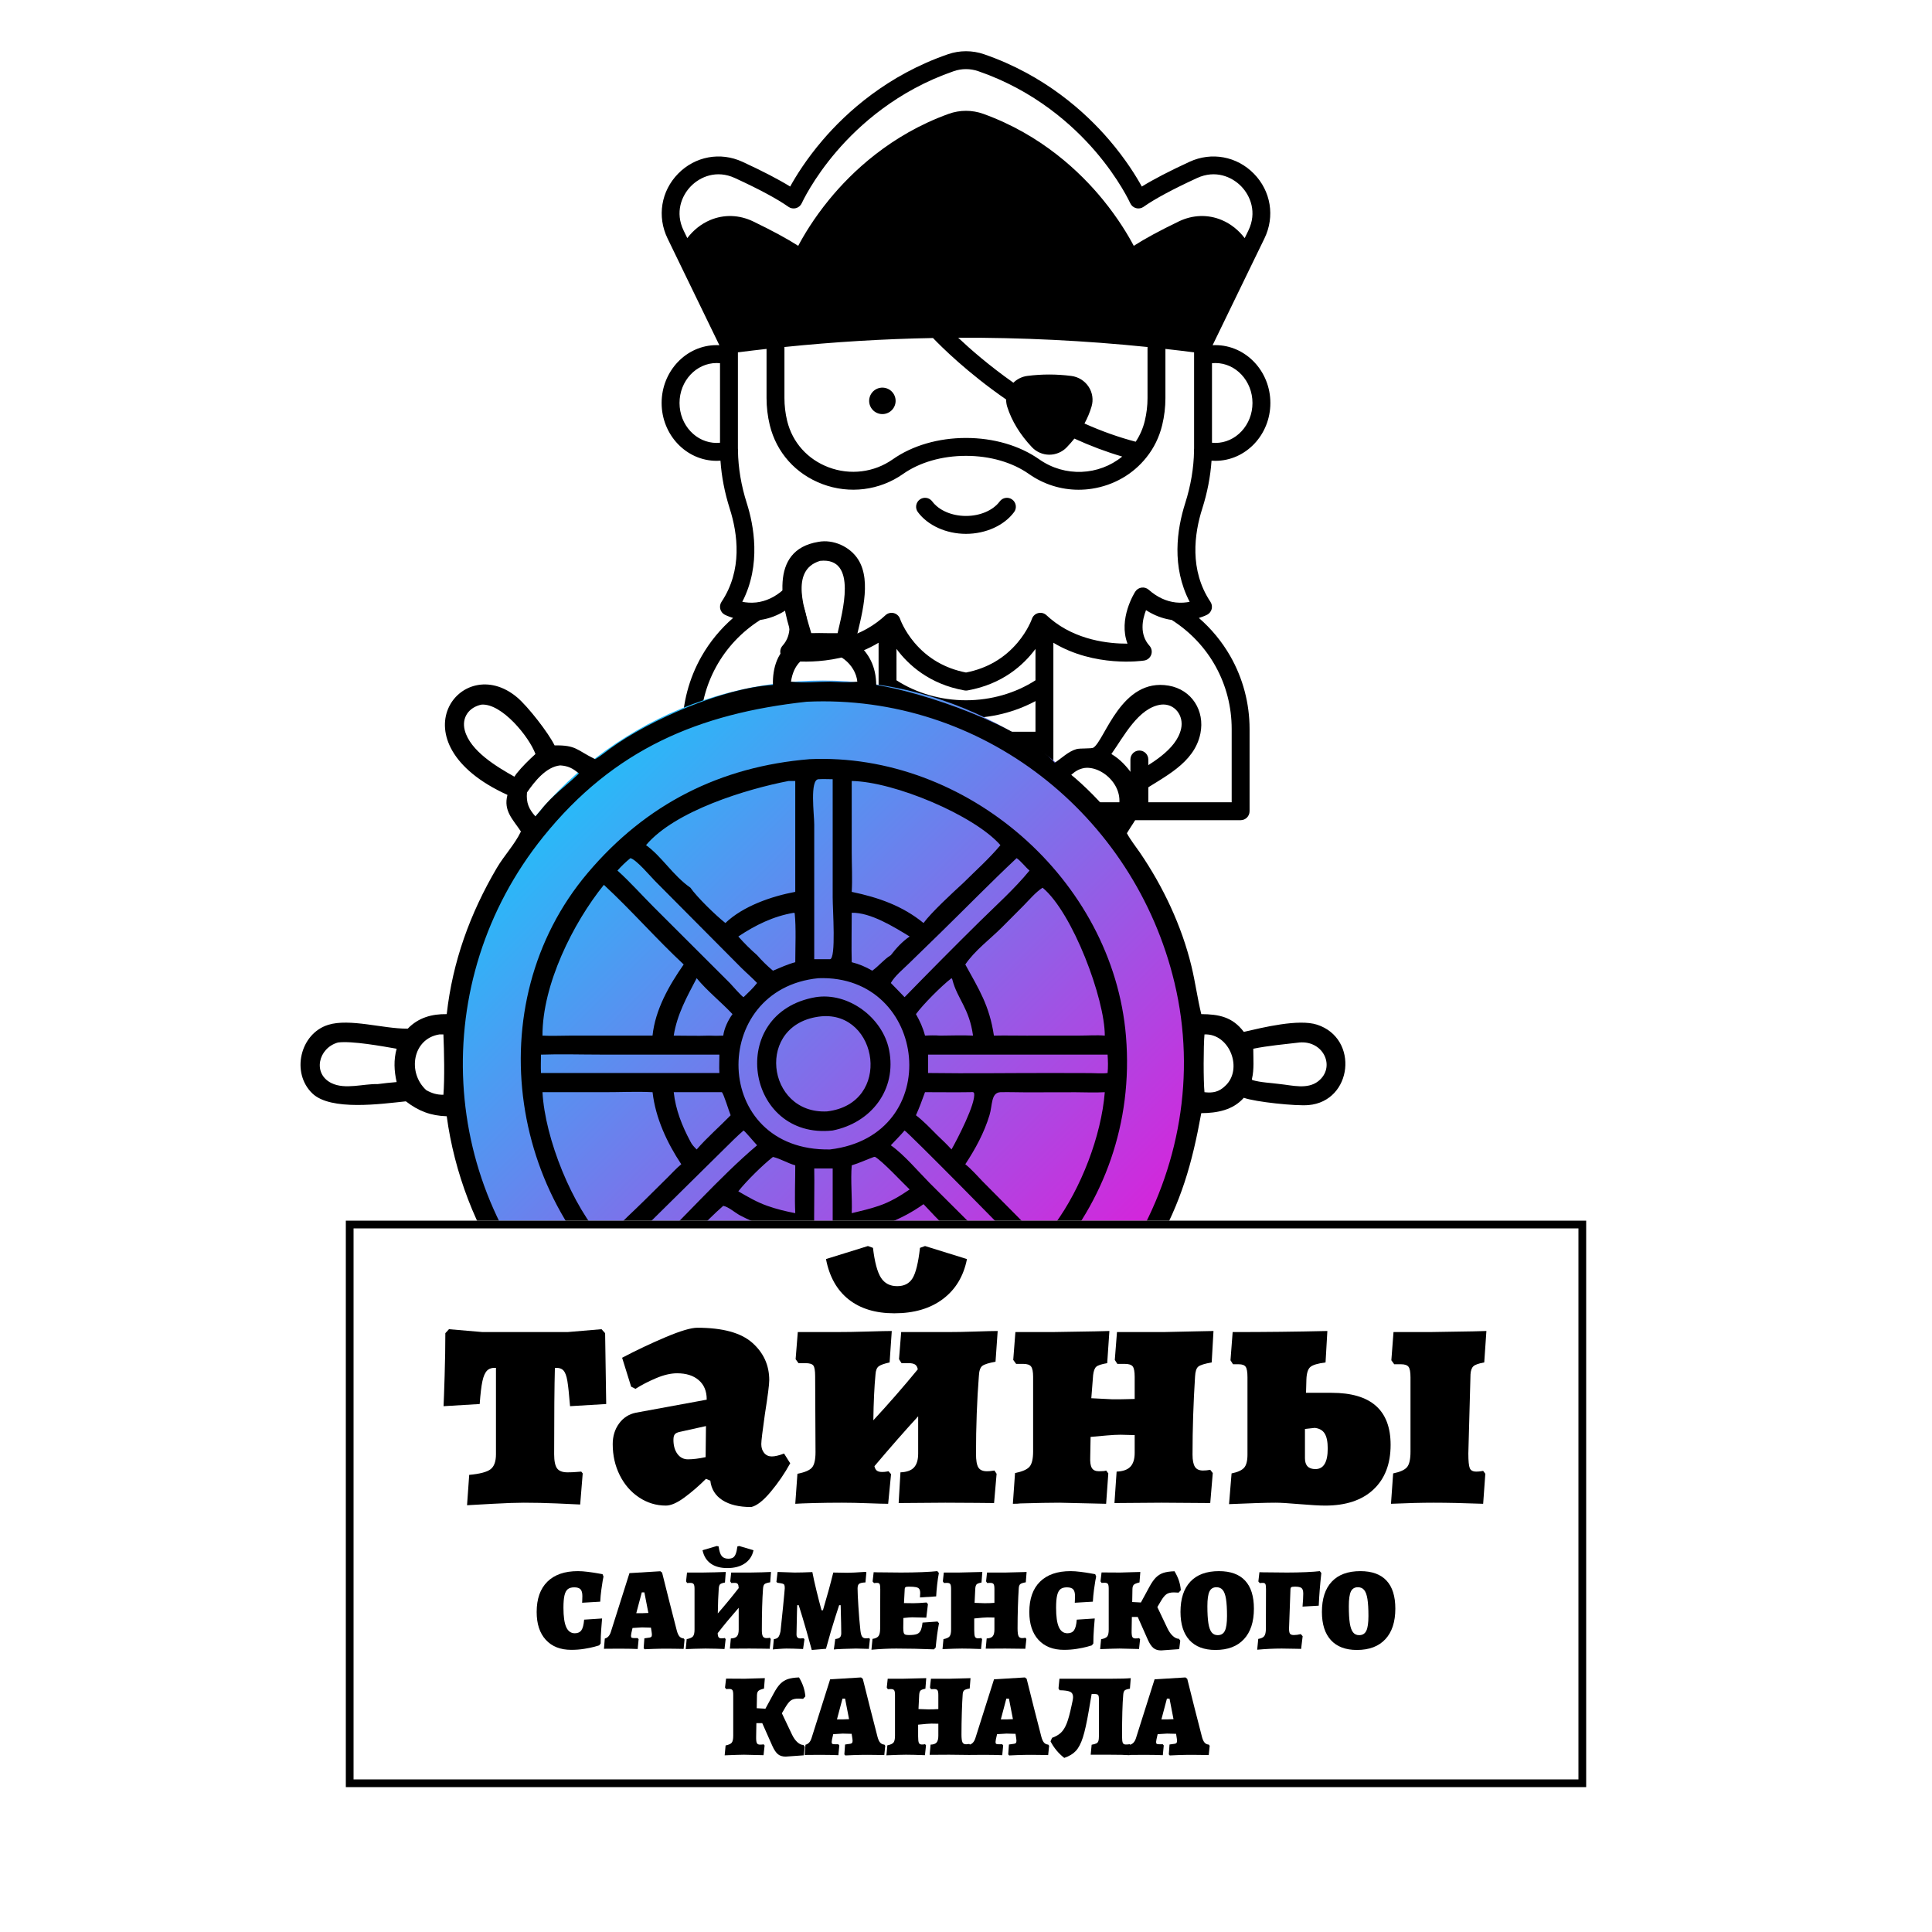 <?xml version="1.0" encoding="UTF-8" standalone="no"?> <svg xmlns="http://www.w3.org/2000/svg" xmlns:xlink="http://www.w3.org/1999/xlink" version="1.1" width="500" height="500" viewBox="0 0 500 500" xml:space="preserve"> <desc>Created with Fabric.js 3.6.3</desc> <defs> </defs> <g transform="matrix(1 0 0 1 250 250)"> <rect style="stroke: none; stroke-width: 1; stroke-dasharray: none; stroke-linecap: butt; stroke-dashoffset: 0; stroke-linejoin: miter; stroke-miterlimit: 4; fill: rgb(255,255,255); fill-rule: nonzero; opacity: 1;" x="-250" y="-250" rx="0" ry="0" width="500" height="500"></rect> </g> <g transform="matrix(-0.239 0 0 0.239 250 112.759)"> <g style=""> <g transform="matrix(0.973 -0.23 0.23 0.973 90.542 -37.723)"> <ellipse style="stroke: none; stroke-width: 1; stroke-dasharray: none; stroke-linecap: butt; stroke-dashoffset: 0; stroke-linejoin: miter; stroke-miterlimit: 4; fill: rgb(0,0,0); fill-rule: nonzero; opacity: 1;" cx="0" cy="0" rx="14.328" ry="14.328"></ellipse> </g> <g transform="matrix(1 0 0 1 0.019 86.763)"> <path style="stroke: none; stroke-width: 1; stroke-dasharray: none; stroke-linecap: butt; stroke-dashoffset: 0; stroke-linejoin: miter; stroke-miterlimit: 4; fill: rgb(0,0,0); fill-rule: nonzero; opacity: 1;" transform=" translate(-500.019, -586.763)" d="M 550.116 569.154 c -4.298 -3.188 -10.368 -2.288 -13.556 2.01 c -7.199 9.705 -21.193 15.734 -36.521 15.734 c -15.353 0 -29.361 -6.029 -36.56 -15.734 c -3.188 -4.297 -9.257 -5.198 -13.556 -2.01 c -4.298 3.188 -5.199 9.258 -2.01 13.556 c 10.783 14.538 30.757 23.569 52.126 23.569 c 21.346 0 41.305 -9.031 52.088 -23.569 C 555.315 578.412 554.415 572.343 550.116 569.154 z" stroke-linecap="round"></path> </g> <g transform="matrix(1 0 0 1 1.5000000530563e-7 0.005)"> <path style="stroke: none; stroke-width: 1; stroke-dasharray: none; stroke-linecap: butt; stroke-dashoffset: 0; stroke-linejoin: miter; stroke-miterlimit: 4; fill: rgb(0,0,0); fill-rule: nonzero; opacity: 1;" transform=" translate(-500, -500.005)" d="M 765.875 527.052 c 1.378 0.102 2.759 0.154 4.14 0.154 c 32.851 0 59.577 -28.1 59.577 -62.639 s -26.726 -62.639 -59.577 -62.639 c -0.985 0 -1.965 0.034 -2.942 0.084 l 43.871 -90.393 c 0.001 -0.001 0.001 -0.003 0.002 -0.004 l 12.248 -25.271 c 11.508 -23.73 6.999 -51.25 -11.487 -70.108 c -18.418 -18.79 -45.73 -23.833 -69.581 -12.85 c -21.644 9.959 -38.982 18.952 -51.737 26.828 c -5.996 -10.915 -17.426 -29.561 -35.347 -50.479 c -25.601 -29.883 -69.916 -70.247 -135.655 -92.842 c -12.501 -4.291 -26.271 -4.291 -38.778 0.001 c -65.735 22.593 -110.05 62.958 -135.65 92.84 c -17.921 20.918 -29.351 39.564 -35.347 50.479 c -12.732 -7.861 -30.057 -16.853 -51.698 -26.828 c -23.876 -10.986 -51.207 -5.936 -69.629 12.864 c -18.478 18.856 -22.983 46.37 -11.474 70.103 l 12.285 25.266 l 43.872 90.395 c -0.99 -0.051 -1.983 -0.086 -2.982 -0.086 c -32.851 0 -59.577 28.1 -59.577 62.639 s 26.726 62.639 59.577 62.639 c 1.381 0 2.762 -0.052 4.14 -0.154 c 1.169 17.174 4.53 34.581 10.04 51.898 c 8.632 27.073 14.102 66.562 -8.865 100.943 c -1.52 2.276 -2.007 5.088 -1.34 7.743 c 0.667 2.654 2.424 4.903 4.839 6.191 c 0.289 0.154 3.597 1.882 9.034 3.505 c -13.555 11.77 -25.118 25.784 -34.043 41.406 c -13.647 23.888 -20.861 51.134 -20.861 78.793 v 89.113 c 0 5.352 4.338 9.69 9.69 9.69 h 594.8 c 5.352 0 9.69 -4.338 9.69 -9.69 v -89.113 c 0 -27.659 -7.213 -54.906 -20.861 -78.793 c -8.927 -15.626 -20.495 -29.643 -34.054 -41.415 c 5.431 -1.615 8.736 -3.332 9.025 -3.485 c 2.421 -1.284 4.186 -3.533 4.857 -6.19 c 0.67 -2.657 0.185 -5.475 -1.338 -7.754 c -22.988 -34.413 -17.53 -73.888 -8.902 -100.949 C 761.346 561.632 764.706 544.226 765.875 527.052 z M 770.015 421.309 c 22.164 0 40.196 19.406 40.196 43.258 s -18.032 43.258 -40.196 43.258 c -1.215 0 -2.43 -0.082 -3.644 -0.202 v -86.119 C 767.573 421.388 768.785 421.309 770.015 421.309 z M 198.225 286.074 l -3.981 -8.187 c -9.574 -19.743 -2.206 -37.778 7.882 -48.073 c 10.044 -10.25 27.846 -17.949 47.68 -8.824 c 26.406 12.171 45.893 22.657 57.919 31.166 c 2.365 1.673 5.357 2.197 8.153 1.432 c 2.795 -0.764 5.104 -2.743 6.291 -5.387 c 0.115 -0.256 11.812 -26.004 37.967 -56.393 c 23.983 -27.865 65.446 -65.507 126.768 -86.584 c 8.445 -2.897 17.746 -2.898 26.187 -0.001 c 61.326 21.079 102.789 58.72 126.772 86.585 c 26.156 30.389 37.852 56.137 37.962 56.383 c 1.182 2.65 3.488 4.631 6.287 5.399 c 2.797 0.768 5.793 0.241 8.162 -1.434 c 12.059 -8.532 31.558 -19.018 57.956 -31.165 c 19.812 -9.122 37.597 -1.43 47.636 8.812 c 10.093 10.297 17.466 28.336 7.888 48.086 l -3.957 8.165 c -6.452 -8.54 -14.97 -15.392 -24.643 -19.5 c -15.006 -6.373 -31.606 -5.859 -46.744 1.448 c -20.646 9.971 -36.72 18.675 -48.723 26.397 c -5.778 -10.967 -16.601 -29.363 -33.434 -49.971 c -24.429 -29.907 -66.726 -70.31 -129.502 -92.947 c -12.092 -4.359 -25.412 -4.359 -37.505 0 c -62.775 22.637 -105.062 63.04 -129.483 92.948 c -16.825 20.606 -27.641 39 -33.416 49.967 C 306.346 286.675 290.273 277.971 269.626 268 c -15.135 -7.306 -31.735 -7.819 -46.741 -1.447 C 213.204 270.665 204.679 277.524 198.225 286.074 z M 233.629 507.623 c -1.214 0.12 -2.429 0.202 -3.644 0.202 c -22.164 0 -40.196 -19.406 -40.196 -43.258 s 18.032 -43.258 40.196 -43.258 c 1.23 0 2.442 0.08 3.644 0.196 V 507.623 z M 405.382 896.955 h -83.415 v -46.359 c 0 -5.352 -4.338 -9.69 -9.69 -9.69 s -9.69 4.338 -9.69 9.69 v 46.359 h -90.276 v -79.423 c 0 -48.2 24.23 -92.155 64.903 -118.003 c 9.825 -1.435 19.15 -4.996 27.854 -10.638 c 3.93 10.105 7.324 26.231 -3.718 38.515 c -2.383 2.65 -3.118 6.395 -1.915 9.749 c 1.203 3.354 4.15 5.778 7.674 6.311 c 2.41 0.365 53.568 7.656 98.274 -19.274 V 896.955 z M 575.275 896.955 h -150.512 v -8.644 h 150.512 V 896.955 z M 575.275 820.555 h -150.512 v -33.19 c 22.583 12.145 48.275 18.499 75.275 18.499 c 26.556 0 52.682 -6.506 75.237 -18.543 V 820.555 z M 575.275 764.857 c -21.628 13.974 -48.141 21.627 -75.237 21.627 c -27.119 0 -53.646 -7.652 -75.275 -21.627 v -33.969 c 12.89 17.395 35.691 38.158 73.527 44.939 c 0.565 0.101 1.137 0.152 1.709 0.152 s 1.144 -0.051 1.709 -0.152 c 37.852 -6.784 60.668 -27.562 73.566 -44.96 V 764.857 z M 587.151 694.352 c -2.41 -2.219 -5.783 -3.054 -8.956 -2.248 c -3.174 0.806 -5.732 3.177 -6.791 6.276 c -0.042 0.123 -4.316 12.403 -15.54 25.685 C 541.445 741.128 522.658 752.011 500 756.43 c -22.656 -4.419 -41.436 -15.301 -55.843 -32.363 c -11.214 -13.281 -15.479 -25.56 -15.509 -25.649 c -1.045 -3.142 -3.623 -5.532 -6.835 -6.338 c -3.211 -0.805 -6.613 0.083 -9.019 2.359 c -1.383 1.309 -2.662 2.442 -3.908 3.464 c -0.039 0.032 -0.078 0.064 -0.116 0.097 c -27.861 23.604 -63.687 27.275 -83.639 27.172 c 10.187 -26.781 -7.519 -54.928 -8.422 -56.334 c -1.529 -2.38 -4.021 -3.974 -6.822 -4.362 c -2.801 -0.388 -5.634 0.467 -7.752 2.34 c -8.997 7.959 -18.882 12.586 -29.371 13.751 c -5.712 0.63 -10.852 0.129 -14.954 -0.692 c 19.758 -37.874 13.878 -78.4 4.821 -106.806 c -6.051 -19.017 -9.263 -38.097 -9.565 -56.728 c 0.022 -0.267 0.059 -0.53 0.059 -0.802 c 0 -0.452 -0.042 -0.893 -0.101 -1.328 c -0.004 -0.335 -0.014 -0.671 -0.014 -0.998 v -99.68 c -0 -0.031 0 -0.062 0 -0.093 v -3.7 c 9.985 -1.285 20.263 -2.514 31.048 -3.714 v 53.231 c 0 9.828 1.174 19.659 3.491 29.225 c 3.167 13.047 8.915 24.816 17.042 34.936 c 0.027 0.035 0.054 0.07 0.082 0.104 c 0.007 0.009 0.014 0.018 0.021 0.026 c 14.457 18.173 35.353 30.187 58.838 33.831 c 4.857 0.753 9.719 1.126 14.551 1.126 c 19.166 -0 37.848 -5.862 53.766 -17.054 C 449.856 528.791 474.059 521.818 500 521.818 c 25.966 0 50.183 6.973 68.189 19.633 c 25.384 17.851 58.003 21.949 87.254 10.958 c 29.011 -10.898 49.803 -34.182 57.051 -63.904 c 2.313 -9.598 3.486 -19.439 3.486 -29.249 v -53.231 c 10.769 1.198 21.035 2.426 31.01 3.709 v 3.705 c -0 0.031 0 0.062 0 0.093 v 99.68 c 0 0.327 -0.011 0.663 -0.014 0.998 c -0.06 0.435 -0.101 0.876 -0.101 1.328 c -0 0.273 0.036 0.536 0.059 0.804 c -0.302 18.631 -3.514 37.71 -9.563 56.721 c -7.448 23.357 -15.917 66.626 4.872 106.791 c -4.113 0.825 -9.263 1.329 -14.988 0.711 c -0.019 -0.002 -0.037 -0.001 -0.056 -0.003 c -10.48 -1.175 -20.349 -5.799 -29.333 -13.746 c -2.119 -1.874 -4.952 -2.73 -7.752 -2.34 c -2.802 0.389 -5.294 1.982 -6.822 4.362 c -0.903 1.406 -18.604 29.554 -8.422 56.333 c -0.181 0 -0.363 0.001 -0.546 0.001 c -20.05 0 -55.459 -3.794 -83.074 -27.189 C 590.033 696.959 588.693 695.771 587.151 694.352 z M 382.624 503.137 c 2.597 3.248 5.415 6.451 8.441 9.578 c 4.858 5.004 11.646 7.864 18.653 7.864 c 0.063 0 0.128 -0 0.192 -0.001 c 7.064 -0.053 13.876 -3.013 18.686 -8.118 c 12.878 -13.65 21.882 -28.374 26.784 -43.826 c 0.797 -2.575 1.18 -5.214 1.156 -7.845 c 41.948 -29.009 70.237 -57.197 79.213 -66.572 c 53.238 0.974 107.28 4.245 160.853 9.738 v 55.302 c 0 8.282 -0.992 16.595 -2.941 24.683 c -5.7 23.374 -22.113 41.717 -45.031 50.327 c -23.249 8.734 -49.151 5.493 -69.29 -8.67 C 558.096 510.662 529.92 502.437 500 502.437 c -29.895 0 -58.057 8.225 -79.299 23.16 c -27.824 19.564 -64.635 17.596 -89.855 -3.013 C 348.001 517.556 365.336 511.046 382.624 503.137 z M 448.691 442.622 c -4.043 -3.95 -9.328 -6.61 -15.131 -7.357 c -15.704 -2.024 -31.731 -2.011 -47.662 0.042 c -7.724 1.018 -14.567 5.323 -18.776 11.812 c -4.098 6.317 -5.222 14.064 -3.091 21.231 c 1.856 6.306 4.433 12.48 7.678 18.459 c -18.587 8.328 -37.178 14.935 -55.465 19.716 c -4.534 -6.783 -7.857 -14.355 -9.86 -22.609 c -1.954 -8.069 -2.945 -16.366 -2.945 -24.659 v -55.292 c 67.887 -6.956 136.697 -10.325 205.007 -10.047 C 495.396 406.238 474.849 424.235 448.691 442.622 z M 787.729 817.532 v 79.423 h -90.315 v -46.359 c 0 -5.352 -4.338 -9.69 -9.69 -9.69 s -9.69 4.338 -9.69 9.69 v 46.359 H 594.656 V 724.192 c 44.701 26.931 95.828 19.636 98.237 19.273 c 3.523 -0.533 6.47 -2.957 7.673 -6.311 c 1.203 -3.354 0.467 -7.099 -1.915 -9.749 c -11.11 -12.36 -7.708 -28.449 -3.75 -38.536 c 8.727 5.663 18.079 9.235 27.934 10.667 C 763.501 725.386 787.729 769.336 787.729 817.532 z" stroke-linecap="round"></path> </g> </g> </g> <g transform="matrix(0.5 0 0 0.5 212.978 272.5)" clip-path="url(#CLIPPATH_70168)"> <linearGradient id="SVGID_70167" gradientUnits="userSpaceOnUse" gradientTransform="matrix(1 0 0 1 -192.75 -192.75)" x1="0" y1="0" x2="385.5" y2="385.5"> <stop offset="0%" style="stop-color:rgb(0,221,255);stop-opacity: 1"></stop> <stop offset="100%" style="stop-color:rgb(255,0,212);stop-opacity: 1"></stop> </linearGradient> <clipPath id="CLIPPATH_70168"> <ellipse transform="matrix(1 0 0 1 0 0)" cx="0" cy="0" rx="192.75" ry="192.75"></ellipse> </clipPath> <ellipse style="stroke: none; stroke-width: 1; stroke-dasharray: ; stroke-linecap: butt; stroke-dashoffset: 0; stroke-linejoin: miter; stroke-miterlimit: 4; fill: url(#SVGID_70167); fill-rule: nonzero; opacity: 1;" cx="0" cy="0" rx="192.75" ry="192.75"></ellipse> </g> <g transform="matrix(1 0 0 1 250.5 250.509)" style=""><path fill="#000000" opacity="1" d=""></path></g><g transform="matrix(2.254 0 0 2.254 212.978 275.25)"> <g style=""> <g transform="matrix(1.333 0 0 1.333 -0.001 0.001)"> <path style="stroke: none; stroke-width: 1; stroke-dasharray: none; stroke-linecap: butt; stroke-dashoffset: 0; stroke-linejoin: miter; stroke-miterlimit: 4; fill: rgb(0,0,0); fill-rule: nonzero; opacity: 1;" transform=" translate(-49.999, -50.001)" d="m 49.609 5.062 c 1.293 -0.238 2.727 0.418 3.422 1.516 c 1.227 1.926 0.223 5.051 -0.234 7.113 c 1.203 0.949 1.77 2.144 1.793 3.695 c 4.051 0.637 12.504 3.496 15.379 6.703 c 0.59 -0.391 1.164 -0.973 1.859 -1.172 c 0.316 -0.094 1.305 -0.023 1.469 -0.129 c 0.992 -0.641 2.391 -6.047 6.484 -5.34 c 1.988 0.344 3.125 2.16 2.731 4.117 c -0.531 2.617 -3.203 3.75 -5.125 5.051 l -0.047 0.031 c 0.141 1.859 -0.312 2.113 -1.137 3.473 l -0.023 0.043 c 0.312 0.582 0.734 1.102 1.109 1.648 c 2.012 2.945 3.609 6.324 4.449 9.793 c 0.332 1.371 0.516 2.769 0.848 4.137 c 1.5 0.012 2.688 0.23 3.664 1.531 c 1.648 -0.379 4.719 -1.137 6.312 -0.621 c 3.637 1.184 3.051 6.602 -0.742 6.926 c -1.078 0.094 -4.562 -0.266 -5.57 -0.629 c -0.934 1.066 -2.312 1.316 -3.664 1.324 c -0.789 4.34 -1.719 7.644 -3.969 11.59 c -0.613 1.074 -2.125 3.059 -2.438 4.047 c 0.922 1.016 1.133 1.957 1.16 3.293 c 1.16 1.105 3.848 2.594 4.625 3.738 c 2.688 3.934 -2.769 9.199 -7.394 2.512 c -0.469 -0.68 -0.867 -1.418 -1.312 -2.117 c -1.23 0.023 -2.543 -0.406 -3.289 -1.43 c -0.605 0.266 -1.133 0.707 -1.668 1.094 c -4.141 2.977 -9.043 4.644 -14.059 5.359 c 0.016 1.504 -0.051 2.766 -1.445 3.688 c 0.852 2.832 1.84 7.652 -1.719 8.812 c -1.488 0.375 -2.981 -0.074 -3.871 -1.367 c -1.277 -1.852 -0.344 -5.371 0.039 -7.445 c -1.273 -1.543 -1.395 -1.324 -1.391 -3.688 c -5.984 -0.863 -10.934 -2.824 -15.785 -6.453 c -1.102 1.242 -1.652 1.02 -3.121 1.41 l -0.066 0.02 c -1.297 1.684 -2.191 3.894 -4.184 4.906 c -3.543 1.801 -6.727 -2.215 -4.211 -5.449 c 0.816 -1.055 3.144 -3.023 4.336 -3.59 c -0.059 -1.613 0.164 -2.07 1.16 -3.293 c -0.246 -0.609 -0.703 -1.121 -1.078 -1.652 c -2.816 -3.988 -4.664 -8.902 -5.312 -13.719 c -1.375 -0.039 -2.434 -0.449 -3.519 -1.285 c -2.113 0.219 -6.469 0.844 -8.055 -0.68 c -1.848 -1.773 -1.062 -5.156 1.367 -5.91 c 1.844 -0.574 4.758 0.344 6.777 0.328 l 0.078 -0.004 c 0.902 -0.938 2.062 -1.266 3.352 -1.246 c 0.504 -4.523 2.008 -8.668 4.309 -12.582 c 0.633 -1.078 1.555 -2.039 2.082 -3.148 c -0.684 -1.035 -1.527 -1.777 -1.16 -3.152 c -9.941 -4.516 -3.977 -12.438 0.828 -8.406 c 0.93 0.781 2.703 3.059 3.231 4.141 c 1.875 -0.031 1.887 0.398 3.434 1.156 l 0.07 0.031 c 0.465 -0.266 0.883 -0.621 1.32 -0.938 c 3.356 -2.441 9.711 -5.203 13.984 -5.457 c -0.047 -1.418 0.391 -3.047 1.801 -3.695 c -1.043 -3.012 -2.25 -7.918 2.117 -8.629 z m -1 13.77 c -9.266 1.012 -16.605 4.059 -22.711 11.645 c -10.008 12.434 -9.062 30.316 2.234 41.449 c 6.062 5.973 14.762 9.441 23.305 8.961 c 2.352 -0.168 4.617 -0.461 6.898 -1.078 c 15.801 -4.269 25.754 -20.828 21.945 -36.773 c -3.465 -14.5 -16.625 -24.898 -31.672 -24.203 z m -28.016 0.25 c -1.082 0.219 -1.734 1.113 -1.445 2.215 c 0.469 1.777 2.738 3.129 4.273 3.992 l 0.191 -0.273 c 0.492 -0.609 1.047 -1.152 1.625 -1.68 c -0.547 -1.488 -2.898 -4.375 -4.644 -4.254 z m 55.957 55.715 c -0.523 0.703 -1.086 1.223 -1.707 1.828 c 0.988 1.5 2.371 4.457 4.484 4.348 c 1.32 -0.25 2.254 -1.887 1.336 -3.012 c -0.582 -0.711 -3.246 -2.723 -4.113 -3.164 z m -68.316 -26.613 c -1.715 0.473 -2.215 2.703 -0.559 3.504 c 1.176 0.57 2.731 0.047 3.988 0.078 c 0.539 -0.07 1.078 -0.129 1.617 -0.172 c -0.219 -0.961 -0.266 -1.918 0 -2.871 c -1.266 -0.223 -3.852 -0.691 -5.047 -0.539 z m 15.188 26.613 c -1.301 0.934 -3.844 2.555 -4.098 4.203 c -0.184 1.156 0.684 1.957 1.809 1.973 c 1.949 -0.434 3.144 -2.727 4.106 -4.348 c -0.273 -0.324 -1.449 -1.559 -1.816 -1.828 z m 55.703 -55.715 c -1.961 0.262 -3.227 2.777 -4.281 4.254 c 0.82 0.496 1.277 1.047 1.852 1.793 c 1.473 -0.934 3.742 -2.125 4.152 -3.965 c 0.254 -1.125 -0.547 -2.207 -1.723 -2.082 z m 11.922 29.102 c -1.324 0.16 -2.68 0.273 -3.981 0.539 c 0 0.852 0.086 1.781 -0.117 2.609 l 0.027 0.086 c 0.73 0.219 1.625 0.242 2.387 0.348 c 1.062 0.109 2.363 0.48 3.289 -0.238 c 1.531 -1.191 0.496 -3.523 -1.605 -3.344 z m -42.207 38.59 c -0.242 1.195 -0.723 3.477 -0.605 4.664 c 0.156 1.562 1.488 2.269 2.844 1.625 c 1.625 -1.676 0.434 -4.301 0.184 -6.289 c -0.809 0.016 -1.613 0.02 -2.422 0 z m 0.914 -80.074 c -2.676 0.805 -1.285 4.359 -0.762 6.227 c 0.457 -0.008 0.91 -0.016 1.367 0 h 0.902 c 0.363 -1.645 1.797 -6.578 -1.508 -6.227 z m 0 7.949 c -1.5 0.172 -2.289 1.004 -2.508 2.457 c 1.086 0.133 2.258 -0.004 3.359 0 c 0.785 0.027 1.57 0.09 2.356 0 c -0.141 -1.48 -1.715 -2.777 -3.207 -2.457 z m 2.273 67.953 c -1.27 -0.043 -3.176 -0.09 -4.414 0 c -0.098 0.914 0.074 1.578 0.762 2.191 c 1.789 1.031 4.285 0.387 4.102 -2.191 z m -35.059 -35.113 c -2.324 0.363 -2.785 3.301 -1.133 4.805 c 0.488 0.27 0.91 0.398 1.473 0.395 c 0.113 -1.375 0.062 -3.805 0 -5.199 z m 65.895 0 c -0.09 0.98 -0.098 4.004 0 4.977 c 0.719 0.086 1.246 -0.023 1.77 -0.527 c 1.586 -1.43 0.414 -4.543 -1.77 -4.449 z m -8.02 23.727 c -0.906 0.883 -2.863 2.688 -3.602 3.582 c 0.305 0.281 0.609 0.508 0.984 0.688 c 1.332 0.363 4.957 -2.285 2.617 -4.269 z m -47.48 -46.898 c -1.219 0.125 -2.203 1.387 -2.856 2.332 c -0.078 0.887 0.156 1.426 0.73 2.062 c 0.156 -0.188 0.312 -0.375 0.473 -0.555 c 0.953 -1.238 2.176 -2.078 3.273 -3.141 c -0.52 -0.441 -0.926 -0.656 -1.621 -0.699 z m -2.25 46.898 c -1.719 2.34 1.055 4.812 2.969 4.086 c 0.27 -0.145 0.508 -0.293 0.734 -0.504 c -1.469 -1.227 -2.391 -2.336 -3.703 -3.582 z m 47.418 -46.676 c -0.473 0.078 -0.793 0.277 -1.145 0.59 c 0.934 0.746 2.848 2.594 3.457 3.582 l 0.145 0.141 l 0.078 -0.004 c 1.484 -2.269 -0.852 -4.527 -2.535 -4.309 z" stroke-linecap="round"></path> </g> <g transform="matrix(1.333 0 0 1.333 0.109 -0.125)"> <path style="stroke: none; stroke-width: 1; stroke-dasharray: none; stroke-linecap: butt; stroke-dashoffset: 0; stroke-linejoin: miter; stroke-miterlimit: 4; fill: rgb(0,0,0); fill-rule: nonzero; opacity: 1;" transform=" translate(-50.081, -49.907)" d="m 48.84 23.781 c 13.504 -0.609 26.152 10.34 27.262 23.887 c 1.227 14.934 -10.188 27.191 -24.844 28.387 c -6.094 0.051 -11.176 -1.199 -16.285 -4.812 c -12.027 -8.508 -14.828 -26.324 -5.234 -37.664 c 5.039 -5.957 11.43 -9.16 19.102 -9.797 z m 0.77 18.867 c -9.43 0.922 -9.246 14.93 0.996 14.75 c 10.004 -1.195 8.461 -15.102 -0.996 -14.75 z m -18.48 -8.043 c -2.66 3.293 -5.301 8.602 -5.289 12.988 c 0.785 0.043 1.574 0 2.359 0 h 7.121 c 0.234 -2.238 1.418 -4.316 2.684 -6.129 c -2.352 -2.188 -4.496 -4.656 -6.875 -6.859 z m 15.91 -8.945 c -3.594 0.691 -9.785 2.562 -12.281 5.527 c 1.355 0.965 2.32 2.621 3.824 3.664 c 0.59 0.844 2.18 2.383 3.012 3.043 c 1.527 -1.457 3.969 -2.301 6.019 -2.684 v -9.551 z m 5.438 0 v 6.121 c 0 1.133 0.066 2.305 0 3.43 c 2.273 0.473 4.367 1.195 6.184 2.684 c 0.672 -0.918 2.527 -2.629 3.406 -3.434 c 1.086 -1.078 2.238 -2.102 3.219 -3.273 c -2.25 -2.57 -9.141 -5.469 -12.809 -5.527 z m -11.066 36.594 c -0.777 0.676 -1.5 1.422 -2.231 2.152 l -3.394 3.379 c -0.348 0.352 -0.676 0.719 -1.027 1.062 c 2.062 1.895 4.812 3.301 7.449 4.199 c 1.664 0.531 4.129 0.836 5.406 1.301 v -9.734 c -1.625 -0.191 -3.301 -0.766 -4.75 -1.531 c -0.449 -0.238 -0.965 -0.723 -1.453 -0.828 z m 27.504 -27.402 c -0.609 0.402 -1.113 1.008 -1.621 1.527 l -1.867 1.875 c -1.039 1.039 -2.34 1.992 -3.168 3.211 c 1.18 2.152 2.078 3.531 2.465 6.129 c 0.938 -0.023 1.879 0 2.816 0 l 4.598 -0.004 c 0.695 0 1.445 -0.059 2.137 0.004 c 0.008 -3.16 -2.766 -10.59 -5.359 -12.742 z m -10.254 27.258 c -1.859 1.324 -3.945 2.113 -6.184 2.504 v 9.734 c 1.629 -0.312 3.965 -1.113 5.375 -1.301 c 3.41 -1.504 4.516 -2.281 7.434 -4.199 c -0.684 -0.918 -1.691 -1.777 -2.519 -2.582 c -1.332 -1.301 -2.848 -2.789 -4.106 -4.156 z m -27.531 -9.645 h -5.289 c 0.211 3.977 2.555 9.832 5.289 12.766 c 0.211 -0.211 0.418 -0.422 0.645 -0.617 c 0.891 -1.004 1.93 -1.91 2.883 -2.863 l 1.973 -1.953 c 0.383 -0.379 0.746 -0.785 1.164 -1.125 c -1.223 -1.84 -2.223 -3.984 -2.473 -6.207 c -1.383 -0.07 -2.805 0.004 -4.191 0 z m 34.156 0 c -0.828 0.043 -0.676 1.113 -0.941 1.977 c -0.465 1.535 -1.211 2.898 -2.086 4.231 c 0.543 0.426 1.02 0.996 1.504 1.488 l 3.023 3.047 c 0.688 0.695 1.344 1.434 2.129 2.023 c 0.312 -0.504 0.711 -0.93 1.055 -1.406 c 2.25 -3.07 4 -7.566 4.305 -11.359 c -0.828 0.047 -1.676 0.008 -2.508 0.004 l -4.285 0.008 c -0.73 0 -1.461 -0.031 -2.195 -0.012 z m 1.391 -20.156 c -2.231 2.094 -4.367 4.285 -6.555 6.422 l -2.715 2.644 c -0.516 0.508 -1.203 1.059 -1.562 1.684 c 0.406 0.398 0.785 0.82 1.184 1.223 c 2.125 -2.18 4.266 -4.344 6.43 -6.477 c 1.457 -1.438 3.035 -2.844 4.332 -4.43 c -0.336 -0.277 -0.785 -0.871 -1.113 -1.066 z m -23.516 23.457 c -0.566 0.484 -1.086 1.02 -1.617 1.539 l -7.43 7.336 c -0.605 0.598 -1.41 1.184 -1.816 1.945 c 0.34 0.426 0.742 0.77 1.113 1.164 c 0.297 -0.477 0.863 -0.891 1.273 -1.273 c 3.172 -2.981 6.387 -6.688 9.641 -9.438 c -0.238 -0.246 -0.98 -1.148 -1.164 -1.273 z m -9.75 -23.457 c -0.406 0.328 -0.77 0.68 -1.113 1.066 c 1.043 0.934 2.106 2.125 3.113 3.133 l 6.578 6.566 c 0.195 0.199 0.992 1.133 1.172 1.207 c 0.395 -0.383 0.832 -0.785 1.164 -1.223 c -0.434 -0.457 -0.914 -0.863 -1.359 -1.305 l -7.434 -7.481 c -0.383 -0.387 -1.629 -1.867 -2.121 -1.965 z m 23.617 23.457 c -0.375 0.441 -0.785 0.848 -1.184 1.273 c 1.117 0.781 2.356 2.25 3.344 3.25 l 5.344 5.324 c 0.637 0.637 1.438 1.609 2.144 2.137 c 0.34 -0.465 0.66 -0.812 1.113 -1.164 c -1.434 -1.52 -10.504 -10.719 -10.762 -10.82 z m -7.781 3.269 c 0.027 1.383 -0.012 2.769 -0.008 4.152 l 0.008 11.16 h 1.59 c 0.059 -1.676 0 -3.371 0 -5.051 v -10.262 z m 0.363 -33.527 c -0.758 0.047 -0.363 3.051 -0.363 3.879 v 11.625 h 1.359 c 0.535 -0.047 0.23 -4.254 0.23 -5.328 v -10.176 c -0.406 -0.004 -0.82 -0.023 -1.227 0 z m 9.441 23.723 v 1.582 c 3.555 0.051 7.117 -0.004 10.672 0 l 3.309 0.008 c 0.477 0 1.02 0.059 1.484 -0.008 c 0.051 -0.516 0.035 -1.066 0 -1.582 z m -33.34 0 c -0.004 0.523 -0.027 1.059 0 1.582 h 15.367 c -0.035 -0.531 0.004 -1.051 0 -1.582 l -10.273 -0.004 c -1.691 0 -3.406 -0.055 -5.094 0.004 z m 15.52 3.234 h -4.086 c 0.164 1.523 0.719 2.91 1.438 4.254 c 0.125 0.262 0.332 0.477 0.539 0.68 c 0.895 -1.039 1.969 -1.957 2.926 -2.945 c -0.141 -0.32 -0.602 -1.875 -0.762 -1.992 z m 6.262 -15.453 c -1.758 0.293 -3.316 1.062 -4.785 2.043 c 0.508 0.578 1.039 1.102 1.617 1.609 c 0.418 0.473 0.879 0.934 1.367 1.336 c 0.629 -0.262 1.262 -0.555 1.922 -0.73 c 0 -1.301 0.082 -2.953 -0.051 -4.227 z m 4.984 0 c 0.004 1.418 -0.039 2.844 0 4.258 c 0.609 0.148 1.227 0.406 1.766 0.73 c 0.57 -0.398 1.016 -0.984 1.602 -1.336 c 0.477 -0.621 0.973 -1.164 1.621 -1.609 c -1.359 -0.828 -3.363 -2.082 -4.988 -2.043 z m 1.91 21.031 c -0.641 0.234 -1.262 0.527 -1.91 0.723 c -0.109 1.359 0.051 2.754 0 4.121 c 0.781 -0.191 1.574 -0.367 2.336 -0.633 c 0.953 -0.32 1.828 -0.844 2.652 -1.41 c -0.656 -0.625 -2.336 -2.441 -2.988 -2.812 z m -15.266 -15.395 c -0.844 1.613 -1.688 3.113 -1.977 4.945 c 1.008 0 2.031 0.035 3.039 0 c 0.41 0.023 0.816 0.016 1.227 0 c 0.082 -0.629 0.422 -1.344 0.797 -1.852 c -0.977 -1.039 -2.195 -2.008 -3.086 -3.094 z m 23.484 9.816 c -1.273 0.023 -2.547 -0.004 -3.816 0 c -0.246 0.672 -0.484 1.34 -0.781 1.988 c 0.652 0.496 1.227 1.109 1.805 1.688 c 0.426 0.41 0.863 0.816 1.258 1.258 c 0.441 -0.77 2.125 -3.981 1.945 -4.848 c -0.031 -0.152 -0.301 -0.07 -0.41 -0.086 z m -16.914 5.578 c -0.918 0.723 -2.277 2.07 -2.984 2.961 c 0.809 0.473 1.609 0.938 2.492 1.25 c 0.797 0.285 1.582 0.473 2.414 0.633 c -0.062 -1.363 0 -2.754 0 -4.121 c -0.66 -0.18 -1.266 -0.57 -1.922 -0.723 z m 15.379 -15.395 c -0.855 0.656 -2.418 2.223 -3.062 3.094 c 0.34 0.594 0.609 1.188 0.781 1.852 c 0.441 -0.027 0.871 -0.031 1.312 0 c 0.938 -0.004 1.887 -0.047 2.824 0 c -0.324 -2.367 -1.359 -3.176 -1.773 -4.793 c -0.016 -0.074 -0.027 -0.102 -0.082 -0.152 z" stroke-linecap="round"></path> </g> <g transform="matrix(1.333 0 0 1.333 0.102 0.022)"> <path style="stroke: none; stroke-width: 1; stroke-dasharray: none; stroke-linecap: butt; stroke-dashoffset: 0; stroke-linejoin: miter; stroke-miterlimit: 4; fill: rgb(0,0,0); fill-rule: nonzero; opacity: 1;" transform=" translate(-50.076, -50.017)" d="m 49.371 44.281 c 2.801 -0.445 5.766 1.75 6.324 4.539 c 0.688 3.418 -1.535 6.281 -4.859 6.945 c -7.496 0.828 -9.195 -10.145 -1.465 -11.484 z m 0.48 1.652 c -5.731 0.582 -4.742 8.461 0.508 8.188 c 5.656 -0.68 4.422 -8.641 -0.508 -8.188 z" stroke-linecap="round"></path> </g> </g> </g> <g transform="matrix(0.5 0 0 0.5 250 384.452)"> <g style=""> <g transform="matrix(1 0 0 1 0 9.5)" clip-path="url(#CLIPPATH_70169)"> <clipPath id="CLIPPATH_70169"> <rect transform="matrix(1 0 0 1 0 0)" x="-321" y="-146.597" rx="0" ry="0" width="642" height="293.193"></rect> </clipPath> <rect style="stroke: rgb(0,0,0); stroke-width: 8; stroke-dasharray: ; stroke-linecap: butt; stroke-dashoffset: 0; stroke-linejoin: miter; stroke-miterlimit: 4; fill: rgb(255,255,255); fill-rule: nonzero; opacity: 1;" x="-321" y="-146.597" rx="0" ry="0" width="642" height="293.193"></rect> </g> <g transform="matrix(1 0 0 1 0.5 -49.885)" style=""><path fill="#000000" opacity="1" d="M-258.76 60.09L-257.64 44.37Q-249.40 43.62-246.60 41.47Q-243.79 39.32-243.79 33.70L-243.79 33.70L-243.79-11.01Q-246.78-11.20-248.38-9.61Q-249.97-8.02-250.81-4.09Q-251.65-0.16-252.21 7.70L-252.21 7.70L-270.92 8.82Q-270.73 5.26-270.36-6.80Q-269.99-18.87-269.99-28.97L-269.99-28.97L-268.11-31.03L-250.71-29.54L-206.75-29.54L-189.16-31.03L-187.29-28.97L-186.73 7.70L-205.44 8.82Q-206.18-0.35-206.84-4.28Q-207.49-8.21-208.90-9.70Q-210.30-11.20-213.29-11.01L-213.29-11.01Q-213.67 2.83-213.67 33.70L-213.67 33.70Q-213.67 38.94-212.17 41.00Q-210.67 43.06-206.75 43.06L-206.75 43.06Q-204.13 43.06-202.16 42.87Q-200.20 42.68-199.64 42.68L-199.64 42.68L-198.89 43.62L-200.20 59.71Q-203.56 59.52-212.45 59.15Q-221.34 58.78-229.38 58.78L-229.38 58.78Q-235.18 58.78-245.38 59.34Q-255.58 59.90-258.76 60.09L-258.76 60.09Z"></path><path fill="#000000" opacity="1" d="M-111.70 61.02Q-121.05 61.02-126.57 57.47Q-132.09 53.91-132.84 47.36L-132.84 47.36L-135.09 46.43Q-140.51 51.85-146.22 56.06Q-151.93 60.27-155.85 60.27L-155.85 60.27Q-163.34 60.27-169.70 56.06Q-176.06 51.85-179.71 44.56Q-183.36 37.26-183.36 28.47L-183.36 28.47Q-183.36 22.29-180.08 17.80Q-176.81 13.31-171.38 12.19L-171.38 12.19L-134.71 5.45L-134.71 5.26Q-134.71-1.10-138.83-4.65Q-142.94-8.21-150.05-8.21L-150.05-8.21Q-154.92-8.21-160.91-5.68Q-166.89-3.15-171.57-0.16L-171.57-0.16L-173.82-1.28L-178.49-16.25Q-167.45-22.05-155.95-26.92Q-144.44-31.78-139.58-31.78L-139.58-31.78Q-119.93-31.78-111.14-24.02Q-102.34-16.25-102.34-4.65L-102.34-4.65Q-102.34-1.28-104.59 12.94L-104.59 12.94Q-106.46 26.03-106.46 28.47L-106.46 28.47Q-106.46 31.27-104.96 33.05Q-103.47 34.83-101.03 34.83L-101.03 34.83Q-98.60 34.83-94.67 33.33L-94.67 33.33L-91.49 38.38Q-95.80 46.24-101.60 53.16Q-107.40 60.09-111.70 61.02L-111.70 61.02ZM-144.44 36.32Q-140.51 36.32-135.27 35.20L-135.27 35.20L-135.09 19.11L-148.56 22.10Q-150.43 22.48-151.18 23.32Q-151.93 24.16-151.93 26.22L-151.93 26.22Q-151.93 30.71-149.87 33.52Q-147.81 36.32-144.44 36.32L-144.44 36.32Z"></path><path fill="#000000" opacity="1" d="M10.29 42.50Q11.79 42.50 12.82 42.31Q13.85 42.12 14.22 42.12L14.22 42.12L15.34 43.81L14.03 58.96Q11.79 58.96 4.96 58.87Q-1.87 58.78-11.23 58.78L-11.23 58.78L-35.36 58.96L-34.43 43.06Q-29.56 42.87-27.41 40.53Q-25.26 38.19-25.26 33.33L-25.26 33.33L-25.26 14.06Q-35.74 25.47-47.90 39.88L-47.90 39.88Q-47.52 41.56-46.59 42.22Q-45.65 42.87-43.97 42.87L-43.97 42.87Q-42.47 42.87-41.63 42.68Q-40.79 42.50-40.60 42.50L-40.60 42.50L-39.29 43.99L-40.79 59.34Q-43.78 59.34-51.17 59.06Q-58.56 58.78-64.74 58.78L-64.74 58.78Q-72.22 58.78-79.24 58.96Q-86.25 59.15-88.87 59.34L-88.87 59.34L-87.75 43.81Q-81.95 42.68-80.17 40.53Q-78.39 38.38-78.39 32.58L-78.39 32.58L-78.58-6.71Q-78.58-11.01-79.52-12.23Q-80.45-13.45-83.63-13.45L-83.63-13.45L-87.19-13.45L-88.69-15.50L-87.56-29.54L-68.29-29.54Q-60.25-29.54-51.27-29.82Q-42.28-30.10-38.92-30.10L-38.92-30.10L-40.04-13.82Q-44.34-12.88-45.75-11.76Q-47.15-10.64-47.34-7.64L-47.34-7.64Q-48.27 2.08-48.46 16.12L-48.46 16.12Q-36.67 3.39-25.45-10.26L-25.45-10.26Q-25.82-12.14-26.94-12.79Q-28.06-13.45-30.12-13.45L-30.12-13.45L-33.87-13.45L-35.17-15.50L-34.05-29.54L-10.29-29.54Q-3.55-29.54 4.58-29.82Q12.72-30.10 15.90-30.10L15.90-30.10L14.78-14.19Q9.54-13.26 7.95-12.04Q6.36-10.83 6.17-6.90L6.17-6.90Q4.68 12.19 4.68 33.52L4.68 33.52Q4.68 38.57 5.89 40.53Q7.11 42.50 10.29 42.50L10.29 42.50ZM-37.61-39.26Q-52.20-39.26-61.28-46.47Q-70.35-53.67-72.97-67.33L-72.97-67.33L-51.27-74.07L-48.65-73.13Q-47.34-62.09-44.53-57.69Q-41.72-53.30-36.11-53.30L-36.11-53.30Q-30.68-53.30-28.16-57.41Q-25.63-61.53-24.32-73.13L-24.32-73.13L-21.70-74.07L0.00-67.33Q-2.62-54.05-12.44-46.66Q-22.26-39.26-37.61-39.26L-37.61-39.26Z"></path><path fill="#000000" opacity="1" d="M23.76 59.34L24.88 43.43Q30.50 42.31 32.37 40.16Q34.24 38.01 34.24 32.21L34.24 32.21L34.24-6.34Q34.24-10.26 33.21-11.67Q32.18-13.07 29.19-13.07L29.19-13.07L25.45-13.07L23.95-15.13L25.07-29.54L43.97-29.54L66.23-29.91L73.72-30.10L72.59-13.45Q68.10-12.70 66.89-11.57Q65.67-10.45 65.30-7.27L65.30-7.27L64.36 4.70L75.40 5.26Q80.45 5.26 82.98 5.17Q85.50 5.08 86.81 5.08L86.81 5.08L86.81-6.34Q86.81-10.45 85.79-11.76Q84.76-13.07 81.76-13.07L81.76-13.07L77.83-13.07L76.52-15.13L77.65-29.54L101.60-29.54L118.25-29.91L127.60-30.10L126.67-13.82Q121.24-12.88 119.74-11.67Q118.25-10.45 118.06-6.52L118.06-6.52Q116.75 14.06 116.75 33.89L116.75 33.89Q116.75 38.19 117.97 40.16Q119.18 42.12 122.18 42.12L122.18 42.12Q124.05 42.12 125.92 41.75L125.92 41.75L127.23 43.43L125.92 58.96L100.66 58.78L76.34 58.96L77.46 42.68Q82.32 42.50 84.57 40.16Q86.81 37.82 86.81 32.96L86.81 32.96L86.81 23.79L79.52 23.60Q76.71 23.60 72.41 23.97Q68.10 24.35 63.99 24.72L63.99 24.72L63.80 35.01Q63.61 39.13 64.64 40.81Q65.67 42.50 68.29 42.50L68.29 42.50Q71.29 42.50 72.03 42.12L72.03 42.12L73.16 43.62L72.03 59.34L63.99 59.15L47.71 58.78Q40.79 58.78 27.69 59.15L27.69 59.15Q26.38 59.34 23.76 59.34L23.76 59.34Z"></path><path fill="#000000" opacity="1" d="M185.42 60.27Q181.11 60.27 172.13 59.52L172.13 59.52Q163.53 58.78 159.78 58.78L159.78 58.78Q152.49 58.78 135.65 59.52L135.65 59.52L136.96 43.62Q141.63 42.68 143.41 40.72Q145.19 38.76 145.19 33.89L145.19 33.89L145.19-6.15Q145.19-10.26 144.25-11.57Q143.32-12.88 140.70-12.88L140.70-12.88L137.71-12.88L136.40-14.94L137.52-29.54Q162.59-29.54 186.54-30.10L186.54-30.10L185.60-13.82Q179.62-13.07 177.74-11.48Q175.87-9.89 175.69-5.03L175.69-5.03L175.50 1.90L188.78 1.90Q219.28 1.90 219.28 28.84L219.28 28.84Q219.28 43.62 210.39 51.95Q201.51 60.27 185.42 60.27L185.42 60.27ZM180.36 41.38Q186.73 41.38 186.73 30.71L186.73 30.71Q186.73 25.47 185.14 22.95Q183.55 20.42 179.99 20.05L179.99 20.05L174.94 20.61L174.94 35.76Q174.94 41.38 180.36 41.38L180.36 41.38ZM219.47 59.34L220.59 43.62Q226.02 42.50 227.79 40.35Q229.57 38.19 229.57 32.39L229.57 32.39L229.57-6.15Q229.57-10.26 228.54-11.57Q227.51-12.88 224.71-12.88L224.71-12.88L221.15-12.88L219.66-14.94L220.78-29.54L239.30-29.54L261.94-29.91L268.86-30.10L267.74-13.82Q263.44-13.07 262.13-11.85Q260.82-10.64 260.63-7.64L260.63-7.64L259.51 33.33Q259.51 39.13 260.26 40.91Q261.00 42.68 263.62 42.68L263.62 42.68Q264.93 42.68 265.96 42.50Q266.99 42.31 267.18 42.31L267.18 42.31L268.30 43.81L267.18 59.34Q252.02 58.78 241.55 58.78L241.55 58.78Q232.19 58.78 219.47 59.34L219.47 59.34Z"></path></g> <g transform="matrix(1 0 0 1 -5.684342e-14 92.763)" style=""><path fill="#000000" opacity="1" d="M-204.29-7.71Q-212.74-7.71-217.48-12.88Q-222.22-18.05-222.22-27.29L-222.22-27.29Q-222.22-37.51-216.69-42.98Q-211.16-48.45-200.88-48.45L-200.88-48.45Q-198.57-48.45-195.72-48.08Q-192.86-47.72-190.79-47.35Q-188.72-46.99-188.12-46.87L-188.12-46.87L-187.63-45.65Q-187.75-45.23-188.05-43.46Q-188.36-41.70-188.75-38.81Q-189.15-35.92-189.33-32.64L-189.33-32.64L-198.69-32.09Q-198.69-32.40-198.63-33.31Q-198.57-34.22-198.57-35.56L-198.57-35.56Q-198.57-37.99-199.52-39.03Q-200.46-40.06-202.77-40.06L-202.77-40.06Q-204.96-40.06-206.14-39.09Q-207.33-38.11-207.84-35.83Q-208.36-33.55-208.36-29.48L-208.36-29.48Q-208.36-22.67-206.93-19.48Q-205.50-16.29-202.46-16.29L-202.46-16.29Q-200.15-16.29-199.06-17.87Q-197.96-19.45-197.66-23.34L-197.66-23.34L-188.36-23.95Q-188.48-22.73-188.78-18.69Q-189.09-14.64-189.09-11.00L-189.09-11.00L-189.88-10.02Q-190.43-9.84-192.40-9.29Q-194.38-8.75-197.60-8.23Q-200.82-7.71-204.29-7.71L-204.29-7.71Z"></path><path fill="#000000" opacity="1" d="M-166.35-8.02L-166.84-8.56L-166.47-13.67Q-164.40-13.91-163.70-14.07Q-163.00-14.22-162.79-14.55Q-162.58-14.89-162.58-15.74L-162.58-15.74L-162.70-16.83L-163.07-19.20L-167.75-19.33Q-168.66-19.33-172.61-19.02L-172.61-19.02L-173.22-16.35Q-173.40-15.37-173.40-15.01L-173.40-15.01Q-173.40-14.22-173.07-14.01Q-172.73-13.79-171.52-13.79L-171.52-13.79L-169.94-13.79L-169.45-13.19L-169.94-8.14Q-170.85-8.20-173.55-8.26Q-176.26-8.32-179.30-8.32L-179.30-8.32L-187.39-8.26L-186.96-13.55Q-184.77-14.10-183.86-16.89L-183.86-16.89L-174.19-47.42L-158.20-48.39L-157.29-47.66Q-156.38-43.89-153.58-32.85Q-150.78-21.82-149.69-17.68L-149.69-17.68Q-149.14-15.62-148.32-14.67Q-147.50-13.73-146.10-13.61L-146.10-13.61L-145.68-13.00L-146.16-8.20Q-147.01-8.20-149.51-8.26Q-152.00-8.32-154.74-8.32L-154.74-8.32Q-158.32-8.32-161.85-8.20Q-165.38-8.08-166.35-8.02L-166.35-8.02ZM-170.67-26.68L-167.56-26.68Q-166.59-26.68-164.40-26.80L-164.40-26.80L-166.47-37.44L-167.81-37.44L-170.67-26.68Z"></path><path fill="#000000" opacity="1" d="M-103.30-13.79Q-102.63-13.79-102.14-13.85Q-101.66-13.91-101.54-13.98L-101.54-13.98L-101.05-13.31L-101.60-8.26Q-102.51-8.26-105.40-8.32Q-108.28-8.38-112.05-8.38L-112.05-8.38L-122.21-8.32L-121.72-13.61Q-119.47-13.67-118.56-14.71Q-117.65-15.74-117.65-18.23L-117.65-18.23L-117.65-29.48Q-123.61-22.67-128.53-16.35L-128.53-16.35Q-128.47-14.77-128.04-14.22Q-127.62-13.67-126.59-13.67L-126.59-13.67Q-125.92-13.67-125.46-13.73Q-125.00-13.79-124.88-13.85L-124.88-13.85L-124.40-13.25L-125.00-8.14Q-126.22-8.20-129.23-8.29Q-132.24-8.38-134.85-8.38L-134.85-8.38Q-137.23-8.38-140.63-8.26Q-144.04-8.14-145.07-8.08L-145.07-8.08L-144.58-13.25Q-142.09-13.73-141.30-14.71Q-140.51-15.68-140.51-18.23L-140.51-18.23L-140.51-39.27Q-140.51-41.09-140.96-41.73Q-141.42-42.37-142.70-42.37L-142.70-42.37L-144.34-42.31L-144.89-43.16L-144.40-47.72L-136.44-47.72Q-134.19-47.72-129.96-47.84Q-125.73-47.96-124.34-48.02L-124.34-48.02L-124.76-42.55Q-126.77-42.19-127.32-41.61Q-127.86-41.03-127.98-39.39L-127.98-39.39Q-128.35-34.40-128.47-26.56L-128.47-26.56Q-123.18-32.58-117.65-39.69L-117.65-39.69Q-117.71-41.21-118.13-41.79Q-118.56-42.37-119.78-42.37L-119.78-42.37L-121.48-42.31L-122.03-43.16L-121.54-47.72L-111.69-47.72Q-108.89-47.72-105.55-47.84Q-102.20-47.96-100.93-48.02L-100.93-48.02L-101.35-42.67Q-103.60-42.31-104.27-41.73Q-104.94-41.15-105.06-39.39L-105.06-39.39Q-105.67-31.18-105.67-17.87L-105.67-17.87Q-105.67-15.62-105.15-14.71Q-104.64-13.79-103.30-13.79L-103.30-13.79ZM-123.55-50.03Q-128.84-50.03-132.12-52.37Q-135.40-54.71-136.37-59.27L-136.37-59.27L-128.96-61.46L-128.04-61.22Q-127.56-57.63-126.43-56.26Q-125.31-54.89-123.06-54.89L-123.06-54.89Q-121.54-54.89-120.66-55.41Q-119.78-55.93-119.23-57.27Q-118.68-58.60-118.32-61.22L-118.32-61.22L-117.40-61.46L-109.99-59.27Q-110.90-54.89-114.46-52.46Q-118.01-50.03-123.55-50.03L-123.55-50.03Z"></path><path fill="#000000" opacity="1" d="M-50.16-13.79L-49.73-13.31L-50.28-8.20Q-55.21-8.38-56.91-8.38L-56.91-8.38Q-58.92-8.38-63.44-8.20Q-67.97-8.02-68.40-7.90L-68.40-7.90L-67.67-13.31Q-65.97-13.49-65.27-14.16Q-64.57-14.83-64.57-16.29L-64.57-16.29Q-64.57-19.45-64.87-30.82L-64.87-30.82L-65.66-30.82Q-65.72-30.57-67.70-24.52Q-69.68-18.47-72.47-8.26L-72.47-8.26L-79.83-7.65Q-82.87-18.78-84.69-24.71Q-86.52-30.63-86.58-30.82L-86.58-30.82L-87.37-30.82Q-87.37-29.91-87.49-27.23L-87.49-27.23L-87.73-15.68Q-87.73-13.61-85.73-13.61L-85.73-13.61L-84.15-13.73L-83.60-13.25L-84.33-8.14Q-89.92-8.38-92.90-8.38L-92.90-8.38Q-94.18-8.38-97.07-8.17Q-99.96-7.96-99.96-7.90L-99.96-7.90L-99.47-13.25Q-97.89-13.43-97.19-14.25Q-96.49-15.07-96.00-17.32L-96.00-17.32Q-95.58-20.91-94.70-29.94Q-93.81-38.96-93.81-39.63L-93.81-39.63Q-93.81-40.85-94.03-41.31Q-94.24-41.76-94.94-41.97Q-95.64-42.19-97.64-42.43L-97.64-42.43L-98.13-42.92L-97.52-48.02Q-90.04-47.72-88.71-47.72L-88.71-47.72Q-85.00-47.72-79.53-47.96L-79.53-47.96Q-78.74-43.83-77.37-38.23Q-76.00-32.64-74.78-28.20L-74.78-28.20L-74.05-28.20Q-70.83-39.03-68.70-47.72L-68.70-47.72Q-66.27-47.72-65.06-47.66L-65.06-47.66L-61.41-47.60Q-60.13-47.60-57.70-47.72L-57.70-47.72L-51.98-48.08L-51.56-47.84L-52.04-42.61Q-54.54-42.49-55.33-41.88Q-56.12-41.27-56.12-39.45L-56.12-39.45Q-56.12-36.78-55.69-30.06Q-55.27-23.34-54.78-19.02L-54.78-19.02Q-54.54-15.92-53.93-14.80Q-53.32-13.67-51.92-13.67L-51.92-13.67Q-51.01-13.67-50.16-13.79L-50.16-13.79Z"></path><path fill="#000000" opacity="1" d="M-14.71-22.37L-13.98-21.45Q-15.02-16.10-15.69-8.93L-15.69-8.93L-16.60-7.96Q-26.81-8.38-36.12-8.38L-36.12-8.38Q-42.07-8.38-48.94-7.77L-48.94-7.77L-48.40-13.37Q-46.09-13.73-45.27-14.86Q-44.44-15.98-44.44-18.72L-44.44-18.72L-44.38-39.09Q-44.38-41.09-44.69-41.73Q-44.99-42.37-46.03-42.37L-46.03-42.37Q-46.88-42.37-47.61-42.25L-47.61-42.25L-48.34-43.10L-47.79-47.90Q-46.57-47.90-45.90-47.84L-45.90-47.84Q-38.49-47.72-33.62-47.72L-33.62-47.72Q-27.91-47.72-22.65-47.93Q-17.39-48.15-14.84-48.45L-14.84-48.45L-14.04-47.48Q-14.53-44.98-14.93-41.52Q-15.32-38.05-15.44-35.38L-15.44-35.38L-23.83-34.83L-23.71-37.08Q-23.71-38.48-24.17-39.18Q-24.62-39.88-25.87-40.15Q-27.12-40.42-29.67-40.42L-29.67-40.42Q-30.95-40.42-31.34-40.12Q-31.74-39.82-31.74-38.78L-31.74-38.78L-32.10-31.91L-27.12-31.85Q-24.68-31.85-20.43-32.22L-20.43-32.22L-19.70-31.36L-20.55-24.37Q-26.39-24.55-27.85-24.55L-27.85-24.55Q-29.12-24.55-32.41-24.19L-32.41-24.19L-32.47-19.02Q-32.47-17.38-32.25-16.62Q-32.04-15.86-31.46-15.62Q-30.89-15.37-29.55-15.37L-29.55-15.37Q-26.81-15.37-25.48-15.86Q-24.14-16.35-23.50-17.65Q-22.86-18.96-22.50-21.82L-22.50-21.82L-14.71-22.37Z"></path><path fill="#000000" opacity="1" d="M-12.16-8.08L-11.67-13.25Q-9.24-13.73-8.48-14.71Q-7.72-15.68-7.72-18.23L-7.72-18.23L-7.72-39.27Q-7.72-41.15-8.15-41.76Q-8.57-42.37-9.85-42.37L-9.85-42.37L-11.43-42.31L-11.98-43.16L-11.49-47.72L-3.65-47.72Q-1.28-47.72 8.45-48.02L8.45-48.02L8.03-42.55Q6.08-42.19 5.50-41.61Q4.92-41.03 4.80-39.39L4.80-39.39L4.44-32.03L9.61-31.85Q12.65-31.85 14.71-32.03L14.71-32.03L14.71-39.27Q14.71-41.09 14.29-41.73Q13.86-42.37 12.59-42.37L12.59-42.37L10.94-42.31L10.40-43.16L10.88-47.72L20.67-47.72Q20.19-47.72 29.67-47.96L29.67-47.96L31.37-48.02L30.95-42.67Q28.76-42.31 28.06-41.70Q27.36-41.09 27.30-39.39L27.30-39.39Q27.06-35.99 26.87-30.21Q26.69-24.43 26.69-18.84L26.69-18.84Q26.69-15.92 27.18-14.86Q27.66-13.79 29.06-13.79L29.06-13.79Q29.67-13.79 30.76-13.98L30.76-13.98L31.25-13.31L30.70-8.26Q25.48-8.38 20.31-8.38L20.31-8.38L10.21-8.32L10.70-13.61Q12.89-13.67 13.80-14.71Q14.71-15.74 14.71-18.23L14.71-18.23L14.71-24.43L11.13-24.49Q9.42-24.49 4.26-23.95L4.26-23.95L4.26-17.87Q4.26-15.31 4.65-14.49Q5.05-13.67 6.20-13.67L6.20-13.67Q7.24-13.67 7.84-13.85L7.84-13.85L8.33-13.25L7.78-8.14Q1.34-8.38-2.07-8.38L-2.07-8.38Q-5.05-8.38-12.16-8.08L-12.16-8.08Z"></path><path fill="#000000" opacity="1" d="M50.71-7.71Q42.26-7.71 37.51-12.88Q32.77-18.05 32.77-27.29L32.77-27.29Q32.77-37.51 38.30-42.98Q43.84-48.45 54.11-48.45L54.11-48.45Q56.42-48.45 59.28-48.08Q62.14-47.72 64.20-47.35Q66.27-46.99 66.88-46.87L66.88-46.87L67.37-45.65Q67.24-45.23 66.94-43.46Q66.64-41.70 66.24-38.81Q65.85-35.92 65.66-32.64L65.66-32.64L56.30-32.09Q56.30-32.40 56.36-33.31Q56.42-34.22 56.42-35.56L56.42-35.56Q56.42-37.99 55.48-39.03Q54.54-40.06 52.23-40.06L52.23-40.06Q50.04-40.06 48.85-39.09Q47.67-38.11 47.15-35.83Q46.63-33.55 46.63-29.48L46.63-29.48Q46.63-22.67 48.06-19.48Q49.49-16.29 52.53-16.29L52.53-16.29Q54.84-16.29 55.94-17.87Q57.03-19.45 57.33-23.34L57.33-23.34L66.64-23.95Q66.52-22.73 66.21-18.69Q65.91-14.64 65.91-11.00L65.91-11.00L65.12-10.02Q64.57-9.84 62.59-9.29Q60.62-8.75 57.40-8.23Q54.17-7.71 50.71-7.71L50.71-7.71Z"></path><path fill="#000000" opacity="1" d="M104.33-18.72Q105.55-16.23 107.13-14.83Q108.71-13.43 110.23-13.43L110.23-13.43L110.90-12.46L110.35-8.08L100.99-7.41Q98.56-7.41 97.04-8.63Q95.52-9.84 94.12-12.94L94.12-12.94L88.89-24.74L85.85-24.74L85.73-17.81Q85.67-15.37 86.06-14.49Q86.46-13.61 87.67-13.61L87.67-13.61Q89.13-13.61 89.56-13.79L89.56-13.79L90.11-13.19L89.56-8.14Q81.53-8.38 79.47-8.38L79.47-8.38Q77.22-8.38 69.43-8.08L69.43-8.08L69.92-13.19Q72.35-13.67 73.11-14.64Q73.87-15.62 73.87-18.23L73.87-18.23L73.87-39.33Q73.87-41.21 73.45-41.82Q73.02-42.43 71.74-42.43L71.74-42.43L70.16-42.37L69.62-43.16L70.16-47.78L79.83-47.72L85.85-47.90Q86.94-47.90 90.23-48.02L90.23-48.02L89.80-42.61Q87.55-42.07 86.88-41.43Q86.21-40.79 86.15-39.27L86.15-39.27L86.03-32.46L90.53-32.22L94.85-40.18Q96.61-43.46 98.28-45.14Q99.96-46.81 102.14-47.54Q104.33-48.27 107.92-48.39L107.92-48.39Q109.38-45.96 110.17-43.62Q110.96-41.27 111.20-38.60L111.20-38.60L110.05-37.32Q108.22-37.44 107.62-37.44L107.62-37.44Q105.12-37.44 103.79-36.53Q102.45-35.62 100.87-32.95L100.87-32.95L99.04-29.84L104.33-18.72Z"></path><path fill="#000000" opacity="1" d="M129.14-7.65Q120.32-7.65 115.67-12.73Q111.02-17.81 111.02-27.35L111.02-27.35Q111.02-37.57 116.13-43.01Q121.24-48.45 130.90-48.45L130.90-48.45Q139.90-48.45 144.46-43.55Q149.02-38.66 149.02-29.05L149.02-29.05Q149.02-18.78 143.85-13.22Q138.68-7.65 129.14-7.65L129.14-7.65ZM130.29-15.31Q132.91-15.31 134.00-17.59Q135.10-19.87 135.10-25.22L135.10-25.22Q135.10-30.82 134.58-34.04Q134.06-37.26 132.88-38.69Q131.69-40.12 129.63-40.12L129.63-40.12Q127.07-40.12 126.01-37.90Q124.94-35.68 124.94-30.33L124.94-30.33Q124.94-24.74 125.46-21.48Q125.98-18.23 127.13-16.77Q128.29-15.31 130.29-15.31L130.29-15.31Z"></path><path fill="#000000" opacity="1" d="M150.72-7.77L151.27-13.37Q153.58-13.73 154.40-14.86Q155.22-15.98 155.22-18.72L155.22-18.72L155.28-39.09Q155.28-41.09 154.98-41.73Q154.68-42.37 153.64-42.37L153.64-42.37Q152.79-42.37 152.06-42.25L152.06-42.25L151.33-43.10L151.88-47.90Q153.09-47.90 153.76-47.84L153.76-47.84Q161.18-47.72 166.17-47.72L166.17-47.72Q171.21-47.72 176.02-47.93Q180.82-48.15 183.13-48.45L183.13-48.45L183.92-47.48Q182.89-38.11 182.58-30.57L182.58-30.57L174.19-30.09Q174.56-34.34 174.56-36.84L174.56-36.84Q174.56-38.96 173.68-39.69Q172.79-40.42 170.24-40.42L170.24-40.42Q168.78-40.42 168.36-40.12Q167.93-39.82 167.93-38.78L167.93-38.78L167.20-18.72Q167.20-16.71 167.72-16.04Q168.23-15.37 169.75-15.37L169.75-15.37Q171.33-15.37 173.28-15.86L173.28-15.86L174.25-14.77L173.46-8.20L170.85-8.26L163.37-8.38Q157.23-8.38 150.72-7.77L150.72-7.77Z"></path><path fill="#000000" opacity="1" d="M202.34-7.65Q193.53-7.65 188.88-12.73Q184.22-17.81 184.22-27.35L184.22-27.35Q184.22-37.57 189.33-43.01Q194.44-48.45 204.11-48.45L204.11-48.45Q213.10-48.45 217.66-43.55Q222.22-38.66 222.22-29.05L222.22-29.05Q222.22-18.78 217.06-13.22Q211.89-7.65 202.34-7.65L202.34-7.65ZM203.50-15.31Q206.11-15.31 207.21-17.59Q208.30-19.87 208.30-25.22L208.30-25.22Q208.30-30.82 207.78-34.04Q207.27-37.26 206.08-38.69Q204.90-40.12 202.83-40.12L202.83-40.12Q200.28-40.12 199.21-37.90Q198.15-35.68 198.15-30.33L198.15-30.33Q198.15-24.74 198.66-21.48Q199.18-18.23 200.34-16.77Q201.49-15.31 203.50-15.31L203.50-15.31Z"></path><path fill="#000000" opacity="1" d="M-90.01 36.25Q-88.80 38.74-87.22 40.14Q-85.64 41.53-84.12 41.53L-84.12 41.53L-83.45 42.51L-84.00 46.89L-93.36 47.55Q-95.79 47.55-97.31 46.34Q-98.83 45.12-100.23 42.02L-100.23 42.02L-105.46 30.23L-108.50 30.23L-108.62 37.16Q-108.68 39.59-108.28 40.47Q-107.89 41.35-106.67 41.35L-106.67 41.35Q-105.21 41.35-104.79 41.17L-104.79 41.17L-104.24 41.78L-104.79 46.82Q-112.81 46.58-114.88 46.58L-114.88 46.58Q-117.13 46.58-124.91 46.89L-124.91 46.89L-124.43 41.78Q-122.00 41.29-121.24 40.32Q-120.48 39.35-120.48 36.73L-120.48 36.73L-120.48 15.63Q-120.48 13.75-120.90 13.14Q-121.33 12.53-122.60 12.53L-122.60 12.53L-124.18 12.59L-124.73 11.80L-124.18 7.18L-114.52 7.24L-108.50 7.06Q-107.40 7.06-104.12 6.94L-104.12 6.94L-104.55 12.35Q-106.80 12.90-107.46 13.54Q-108.13 14.17-108.19 15.69L-108.19 15.69L-108.32 22.50L-103.82 22.75L-99.50 14.78Q-97.74 11.50-96.06 9.83Q-94.39 8.16-92.20 7.43Q-90.01 6.70-86.43 6.57L-86.43 6.57Q-84.97 9.01-84.18 11.35Q-83.39 13.69-83.14 16.36L-83.14 16.36L-84.30 17.64Q-86.12 17.52-86.73 17.52L-86.73 17.52Q-89.22 17.52-90.56 18.43Q-91.90 19.34-93.48 22.02L-93.48 22.02L-95.30 25.12L-90.01 36.25Z"></path><path fill="#000000" opacity="1" d="M-62.47 46.95L-62.96 46.40L-62.59 41.29Q-60.53 41.05-59.83 40.90Q-59.13 40.74-58.92 40.41Q-58.70 40.08-58.70 39.22L-58.70 39.22L-58.82 38.13L-59.19 35.76L-63.87 35.64Q-64.78 35.64-68.73 35.94L-68.73 35.94L-69.34 38.62Q-69.52 39.59-69.52 39.95L-69.52 39.95Q-69.52 40.74-69.19 40.96Q-68.86 41.17-67.64 41.17L-67.64 41.17L-66.06 41.17L-65.57 41.78L-66.06 46.82Q-66.97 46.76-69.68 46.70Q-72.38 46.64-75.42 46.64L-75.42 46.64L-83.51 46.70L-83.08 41.41Q-80.89 40.87-79.98 38.07L-79.98 38.07L-70.32 7.55L-54.32 6.57L-53.41 7.30Q-52.50 11.07-49.70 22.11Q-46.91 33.14-45.81 37.28L-45.81 37.28Q-45.27 39.35-44.44 40.29Q-43.62 41.23-42.23 41.35L-42.23 41.35L-41.80 41.96L-42.29 46.76Q-43.14 46.76-45.63 46.70Q-48.12 46.64-50.86 46.64L-50.86 46.64Q-54.45 46.64-57.97 46.76Q-61.50 46.89-62.47 46.95L-62.47 46.95ZM-66.79 28.28L-63.69 28.28Q-62.72 28.28-60.53 28.16L-60.53 28.16L-62.59 17.52L-63.93 17.52L-66.79 28.28Z"></path><path fill="#000000" opacity="1" d="M-41.19 46.89L-40.71 41.72Q-38.27 41.23-37.51 40.26Q-36.75 39.29-36.75 36.73L-36.75 36.73L-36.75 15.69Q-36.75 13.81-37.18 13.20Q-37.60 12.59-38.88 12.59L-38.88 12.59L-40.46 12.65L-41.01 11.80L-40.52 7.24L-32.68 7.24Q-30.31 7.24-20.58 6.94L-20.58 6.94L-21.01 12.41Q-22.95 12.78-23.53 13.35Q-24.11 13.93-24.23 15.57L-24.23 15.57L-24.59 22.93L-19.43 23.11Q-16.39 23.11-14.32 22.93L-14.32 22.93L-14.32 15.69Q-14.32 13.87-14.74 13.23Q-15.17 12.59-16.45 12.59L-16.45 12.59L-18.09 12.65L-18.64 11.80L-18.15 7.24L-8.36 7.24Q-8.85 7.24 0.64 7.00L0.64 7.00L2.34 6.94L1.92 12.29Q-0.27 12.65-0.97 13.26Q-1.67 13.87-1.73 15.57L-1.73 15.57Q-1.98 18.98-2.16 24.75Q-2.34 30.53-2.34 36.12L-2.34 36.12Q-2.34 39.04-1.85 40.11Q-1.37 41.17 0.03 41.17L0.03 41.17Q0.64 41.17 1.73 40.99L1.73 40.99L2.22 41.66L1.67 46.70Q-3.56 46.58-8.72 46.58L-8.72 46.58L-18.82 46.64L-18.33 41.35Q-16.14 41.29-15.23 40.26Q-14.32 39.22-14.32 36.73L-14.32 36.73L-14.32 30.53L-17.91 30.47Q-19.61 30.47-24.78 31.02L-24.78 31.02L-24.78 37.10Q-24.78 39.65-24.38 40.47Q-23.99 41.29-22.83 41.29L-22.83 41.29Q-21.80 41.29-21.19 41.11L-21.19 41.11L-20.70 41.72L-21.25 46.82Q-27.69 46.58-31.10 46.58L-31.10 46.58Q-34.08 46.58-41.19 46.89L-41.19 46.89Z"></path><path fill="#000000" opacity="1" d="M22.34 46.95L21.86 46.40L22.22 41.29Q24.29 41.05 24.99 40.90Q25.69 40.74 25.90 40.41Q26.11 40.08 26.11 39.22L26.11 39.22L25.99 38.13L25.63 35.76L20.95 35.64Q20.03 35.64 16.08 35.94L16.08 35.94L15.47 38.62Q15.29 39.59 15.29 39.95L15.29 39.95Q15.29 40.74 15.63 40.96Q15.96 41.17 17.18 41.17L17.18 41.17L18.76 41.17L19.24 41.78L18.76 46.82Q17.84 46.76 15.14 46.70Q12.43 46.64 9.39 46.64L9.39 46.64L1.31 46.70L1.73 41.41Q3.92 40.87 4.83 38.07L4.83 38.07L14.50 7.55L30.49 6.57L31.40 7.30Q32.32 11.07 35.11 22.11Q37.91 33.14 39.00 37.28L39.00 37.28Q39.55 39.35 40.37 40.29Q41.19 41.23 42.59 41.35L42.59 41.35L43.02 41.96L42.53 46.76Q41.68 46.76 39.19 46.70Q36.69 46.64 33.96 46.64L33.96 46.64Q30.37 46.64 26.84 46.76Q23.32 46.89 22.34 46.95L22.34 46.95ZM18.03 28.28L21.13 28.28Q22.10 28.28 24.29 28.16L24.29 28.16L22.22 17.52L20.88 17.52L18.03 28.28Z"></path><path fill="#000000" opacity="1" d="M82.72 41.29Q84.12 41.29 84.66 41.11L84.66 41.11L85.15 41.72L84.60 46.82Q81.62 46.58 74.45 46.58L74.45 46.58L64.54 46.58L65.03 41.41Q66.73 41.11 67.49 40.71Q68.25 40.32 68.52 39.50Q68.80 38.68 68.80 36.91L68.80 36.91L68.80 17.88Q68.80 16.12 68.37 15.63Q67.94 15.15 66.42 15.15L66.42 15.15L65.03 15.15L63.57 23.72Q61.99 32.96 60.50 37.61Q59.01 42.26 56.88 44.57Q54.75 46.89 50.86 48.22L50.86 48.22Q46.36 44.70 43.75 39.65L43.75 39.65L44.54 37.83Q47.45 36.79 49.19 35.12Q50.92 33.45 52.14 30.35Q53.35 27.25 54.57 21.47L54.57 21.47L55.12 18.92Q55.42 17.52 55.42 16.73L55.42 16.73Q55.42 14.72 53.90 13.99Q52.38 13.26 48.43 13.20L48.43 13.20L47.88 12.23L48.37 7.24L74.81 7.24Q82.23 7.24 85.27 6.94L85.27 6.94L84.85 12.41Q82.78 12.72 82.14 13.29Q81.50 13.87 81.38 15.57L81.38 15.57Q80.77 22.26 80.77 37.10L80.77 37.10Q80.77 39.65 81.17 40.47Q81.56 41.29 82.72 41.29L82.72 41.29Z"></path><path fill="#000000" opacity="1" d="M105.46 46.95L104.97 46.40L105.34 41.29Q107.40 41.05 108.10 40.90Q108.80 40.74 109.01 40.41Q109.23 40.08 109.23 39.22L109.23 39.22L109.11 38.13L108.74 35.76L104.06 35.64Q103.15 35.64 99.20 35.94L99.20 35.94L98.59 38.62Q98.40 39.59 98.40 39.95L98.40 39.95Q98.40 40.74 98.74 40.96Q99.07 41.17 100.29 41.17L100.29 41.17L101.87 41.17L102.36 41.78L101.87 46.82Q100.96 46.76 98.25 46.70Q95.55 46.64 92.51 46.64L92.51 46.64L84.42 46.70L84.85 41.41Q87.04 40.87 87.95 38.07L87.95 38.07L97.61 7.55L113.60 6.57L114.52 7.30Q115.43 11.07 118.23 22.11Q121.02 33.14 122.12 37.28L122.12 37.28Q122.66 39.35 123.48 40.29Q124.31 41.23 125.70 41.35L125.70 41.35L126.13 41.96L125.64 46.76Q124.79 46.76 122.30 46.70Q119.81 46.64 117.07 46.64L117.07 46.64Q113.48 46.64 109.96 46.76Q106.43 46.89 105.46 46.95L105.46 46.95ZM101.14 28.28L104.24 28.28Q105.21 28.28 107.40 28.16L107.40 28.16L105.34 17.52L104.00 17.52L101.14 28.28Z"></path></g></g> </g> </svg> 
